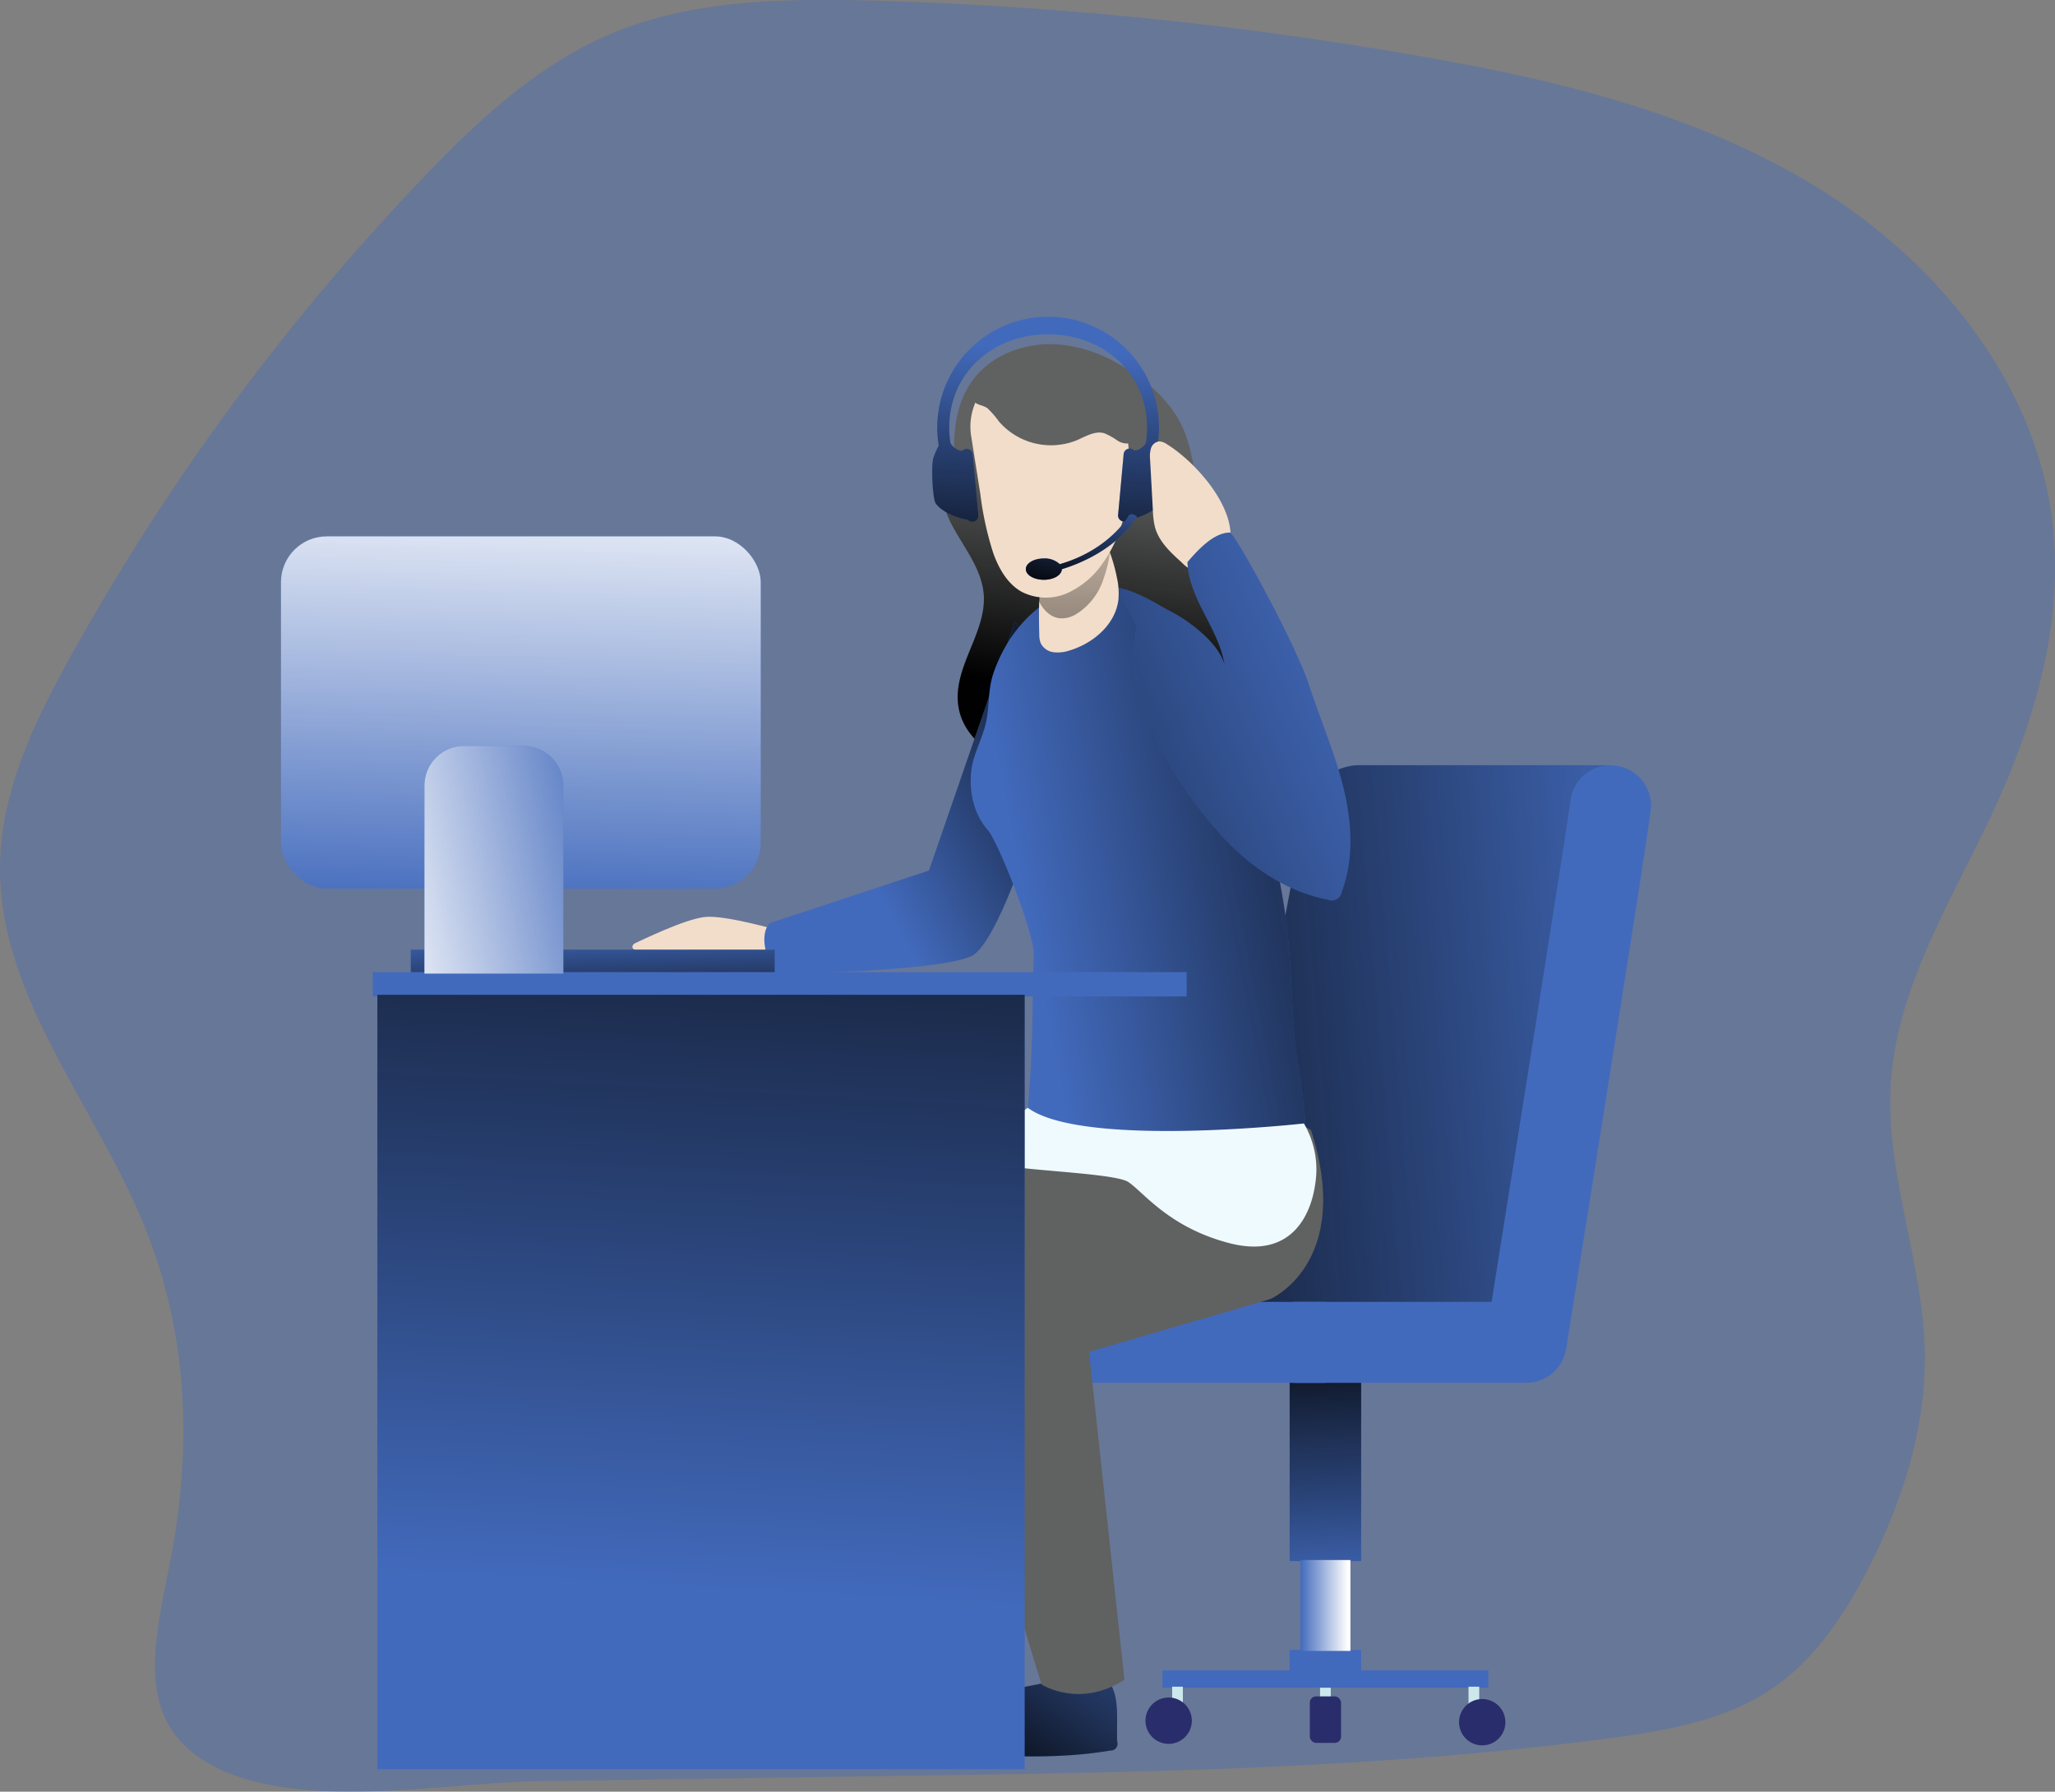 <svg id="Layer_1" data-name="Layer 1" xmlns="http://www.w3.org/2000/svg" xmlns:xlink="http://www.w3.org/1999/xlink" viewBox="0 0 461.89 402.7"><rect x="0" y="0" width="461.89" height="402.7" fill="#808080" stroke="none"/><defs><linearGradient id="linear-gradient" x1="291.45" y1="352.16" x2="249.14" y2="410.85" gradientUnits="userSpaceOnUse"><stop offset="0" stop-color="#010101" stop-opacity="0"/><stop offset="0.95" stop-color="#010101"/></linearGradient><linearGradient id="linear-gradient-2" x1="285.83" y1="107.59" x2="279.01" y2="160.49" xlink:href="#linear-gradient"/><linearGradient id="linear-gradient-3" x1="328.84" y1="361.64" x2="326.11" y2="292.7" gradientTransform="translate(655.31 663.52) rotate(180)" xlink:href="#linear-gradient"/><linearGradient id="linear-gradient-4" x1="322.03" y1="362.75" x2="333.28" y2="362.75" gradientTransform="translate(655.31 725.51) rotate(180)" gradientUnits="userSpaceOnUse"><stop offset="0" stop-color="#fff" stop-opacity="0"/><stop offset="0.95" stop-color="#fff"/></linearGradient><linearGradient id="linear-gradient-5" x1="411.6" y1="231.93" x2="232.1" y2="246.94" xlink:href="#linear-gradient"/><linearGradient id="linear-gradient-6" x1="223.12" y1="195.79" x2="292.4" y2="157.23" xlink:href="#linear-gradient"/><linearGradient id="linear-gradient-7" x1="259.55" y1="203.21" x2="375.57" y2="180.69" xlink:href="#linear-gradient"/><linearGradient id="linear-gradient-8" x1="133" y1="207.94" x2="133.76" y2="235.58" xlink:href="#linear-gradient"/><linearGradient id="linear-gradient-9" x1="154.99" y1="357.57" x2="167.96" y2="120.74" xlink:href="#linear-gradient"/><linearGradient id="linear-gradient-10" x1="115.65" y1="206.1" x2="119.06" y2="95.54" gradientTransform="matrix(1, 0, 0, 1, 0, 0)" xlink:href="#linear-gradient-4"/><linearGradient id="linear-gradient-11" x1="141.78" y1="187.74" x2="77.03" y2="201.05" gradientTransform="matrix(1, 0, 0, 1, 0, 0)" xlink:href="#linear-gradient-4"/><linearGradient id="linear-gradient-12" x1="270.39" y1="101.64" x2="271.75" y2="210.16" xlink:href="#linear-gradient"/><linearGradient id="linear-gradient-13" x1="266.88" y1="80.44" x2="263.47" y2="142.21" xlink:href="#linear-gradient"/><linearGradient id="linear-gradient-14" x1="275.79" y1="108.63" x2="270.16" y2="137.29" xlink:href="#linear-gradient"/><linearGradient id="linear-gradient-15" x1="341.48" y1="152.52" x2="175.12" y2="224.18" xlink:href="#linear-gradient"/></defs><title>Customer services</title><path d="M235.07,401c52.21-.76,104.57-1.53,156.34-8.4,12.92-1.72,26.27-4,37-11.41,9.18-6.35,15.62-15.93,20.78-25.83,8-15.4,13.57-32.49,13.17-49.86-.46-20.21-8.86-39.84-7.63-60,1.34-21.72,13.54-41,22.75-60.69,9.61-20.55,16.29-43.25,13.54-65.77-3.91-32-26.78-59.44-54.48-76s-59.9-23.85-91.73-29.21A851,851,0,0,0,224.34,2C205,1.58,185,2,167.18,9.46,150.62,16.43,137.13,29,124.71,42A521.54,521.54,0,0,0,45.65,149.37c-8.11,14.62-15.68,30.3-15.9,47-.38,28.65,20.31,52.63,31.57,79C72,300.27,73.13,326.54,68,352.86c-3.51,18.12-9,37.42,11.32,46.77,19.87,9.15,50.38,2.94,71.48,2.63Z" transform="translate(-29.74 -1.91)" fill="#426abc" opacity="0.4" style="isolation:isolate"/><path d="M280.85,393.36a1.53,1.53,0,0,1-1.54,2c-11.84,2-23.94,1.3-35.92.63-.92-5.2,3.23-10.11,8-12.36s10.19-2.65,15.28-4a34.91,34.91,0,0,1,6.49-1.51C282.49,377.38,280.54,386.92,280.85,393.36Z" transform="translate(-29.74 -1.91)" fill="#426abc"/><path d="M280.85,393.36a1.53,1.53,0,0,1-1.54,2c-11.84,2-23.94,1.3-35.92.63-.92-5.2,3.23-10.11,8-12.36s10.19-2.65,15.28-4a34.91,34.91,0,0,1,6.49-1.51C282.49,377.38,280.54,386.92,280.85,393.36Z" transform="translate(-29.74 -1.91)" fill="url(#linear-gradient)"/><path d="M245,112.33c-1.24-8.59-1.73-18.17,3.48-25.11,4.22-5.62,11.61-8.32,18.62-7.92s13.65,3.56,19.23,7.82a30.81,30.81,0,0,1,7.95,8.43c7.43,12.41,1.75,30.55,11.65,41.1,3.49,3.72,8.45,5.81,12,9.48a18.54,18.54,0,0,1-11.74,31.38c-5.41.46-10.72-1.46-16.1-2.18-8.61-1.16-17.39.73-26-.24s-18-6.26-19-14.88,6.41-16.19,5.76-24.71c-.46-5.91-4.67-10.75-7.36-16s-3.3-12.92,1.72-16.1" transform="translate(-29.74 -1.91)" fill="#606161"/><path d="M245,112.33c-1.24-8.59-1.73-18.17,3.48-25.11,4.22-5.62,11.61-8.32,18.62-7.92s13.65,3.56,19.23,7.82a30.81,30.81,0,0,1,7.95,8.43c7.43,12.41,1.75,30.55,11.65,41.1,3.49,3.72,8.45,5.81,12,9.48a18.54,18.54,0,0,1-11.74,31.38c-5.41.46-10.72-1.46-16.1-2.18-8.61-1.16-17.39.73-26-.24s-18-6.26-19-14.88,6.41-16.19,5.76-24.71c-.46-5.91-4.67-10.75-7.36-16s-3.3-12.92,1.72-16.1" transform="translate(-29.74 -1.91)" fill="url(#linear-gradient-2)"/><rect x="326.45" y="381.12" width="2.41" height="3.87" transform="translate(625.56 764.2) rotate(-180)" fill="#cce8ec"/><rect x="319.62" y="310.75" width="16.07" height="42.01" transform="translate(625.56 661.61) rotate(-180)" fill="#426abc"/><rect x="319.62" y="310.75" width="16.07" height="42.01" transform="translate(625.56 661.61) rotate(-180)" fill="url(#linear-gradient-3)"/><rect x="319.62" y="372.74" width="16.07" height="7.85" transform="translate(625.56 751.42) rotate(-180)" fill="#426abc"/><rect x="322.03" y="352.54" width="11.25" height="20.43" transform="translate(625.56 723.6) rotate(-180)" fill="#426abc"/><rect x="322.03" y="352.54" width="11.25" height="20.43" transform="translate(625.56 723.6) rotate(-180)" fill="url(#linear-gradient-4)"/><rect x="291.03" y="377.33" width="73.24" height="3.9" transform="translate(625.56 756.66) rotate(-180)" fill="#426abc"/><rect x="324.14" y="383.18" width="7.02" height="10.45" rx="1.41" transform="translate(625.56 774.91) rotate(-180)" fill="#2a2d6b"/><rect x="359.8" y="381" width="2.41" height="5.28" transform="translate(692.28 765.38) rotate(-180)" fill="#cce8ec"/><rect x="263.46" y="379.1" width="2.41" height="5.28" fill="#cce8ec"/><circle cx="333.15" cy="387.08" r="5.21" fill="#2a2d6b"/><circle cx="262.67" cy="386.74" r="5.21" fill="#2a2d6b"/><path d="M391.74,173.89h-56.3a12.61,12.61,0,0,0-12.39,10.28l-22.78,121.5,65.54-5.46Z" transform="translate(-29.74 -1.91)" fill="#426abc"/><path d="M391.74,173.89h-56.3a12.61,12.61,0,0,0-12.39,10.28l-22.78,121.5,65.54-5.46Z" transform="translate(-29.74 -1.91)" fill="url(#linear-gradient-5)"/><path d="M312.08,303.62a9.11,9.11,0,0,1,9.11-9.11H365c7.23-45.33,17.08-107.44,17.65-112.21a9.11,9.11,0,0,1,18.19.69c0,.92,0,2.62-19.08,122.06a9.11,9.11,0,0,1-9,7.67H321.19A9.11,9.11,0,0,1,312.08,303.62ZM382.64,183c0-.2,0-.41,0-.61A5,5,0,0,0,382.64,183Z" transform="translate(-29.74 -1.91)" fill="#426abc"/><path d="M266.19,312.72h61.07a9.11,9.11,0,0,0,0-18.21H266.19a9.11,9.11,0,1,0,0,18.21Z" transform="translate(-29.74 -1.91)" fill="#426abc"/><path d="M324.42,255.94s-83.17,31.16-83.56,32.58c-2.68,10,23,92,23,92s8.55,5.47,18.61-1.09l-7.95-73.67,40.74-11.87S334,285.84,324.42,255.94Z" transform="translate(-29.74 -1.91)" fill="#606161"/><path d="M269.61,254.41s-58,27.36-57.49,28.75,11.24,89.51,11.24,89.51,7.7,5.19,18.53,0l1.7-74.07,70.09-10.07s6.9-10.35,10.74-32.58C316.87,249.93,271.65,253.69,269.61,254.41Z" transform="translate(-29.74 -1.91)" fill="#606161"/><path d="M204.66,211s-11.76-3.43-16.38-3-14.78,5.47-15.74,5.88-2.25,2.7,7,1.87,12.84,6.16,19.68,4.72,8.47-5.57,8.47-5.57" transform="translate(-29.74 -1.91)" fill="#f2ddca"/><path d="M257.89,141.57l-19.35,56-35.7,11.79s-3.53,2.53,1,11.42c0,0,35.84-.32,44.15-3.94s22.36-56.41,22.36-56.41" transform="translate(-29.74 -1.91)" fill="#426abc"/><path d="M257.89,141.57l-19.35,56-35.7,11.79s-3.53,2.53,1,11.42c0,0,35.84-.32,44.15-3.94s22.36-56.41,22.36-56.41" transform="translate(-29.74 -1.91)" fill="url(#linear-gradient-6)"/><path d="M294.26,145.27c4.93,6.2,8.54,13.95,11.74,20.62a140.81,140.81,0,0,1,13,44.47c1.06,9.18,1,18.57,2.06,27.92.17,1.45,3,17.83,1.79,18.35,0,0-19.06,6.83-47.93,7.22-3.09,0-13.44,1.62-15.29-1.74-1.17-2.12,1-8.88,1.15-11.22,1.17-13.61.92-20.59,1.33-34.24.15-5-8.07-25.62-10.38-28.23-3.05-3.44-4.15-8.31-3.72-12.89.38-4.14,2.57-7.48,3.38-11.41.75-3.57.39-7.06,1.57-10.68,3.91-11.87,14.6-21.79,27.81-19.5C287.84,135.17,289.89,139.78,294.26,145.27Z" transform="translate(-29.74 -1.91)" fill="#426abc"/><path d="M294.26,145.27c4.93,6.2,8.54,13.95,11.74,20.62a140.81,140.81,0,0,1,13,44.47c1.06,9.18,1,18.57,2.06,27.92.17,1.45,3,17.83,1.79,18.35,0,0-19.06,6.83-47.93,7.22-3.09,0-13.44,1.62-15.29-1.74-1.17-2.12,1-8.88,1.15-11.22,1.17-13.61.92-20.59,1.33-34.24.15-5-8.07-25.62-10.38-28.23-3.05-3.44-4.15-8.31-3.72-12.89.38-4.14,2.57-7.48,3.38-11.41.75-3.57.39-7.06,1.57-10.68,3.91-11.87,14.6-21.79,27.81-19.5C287.84,135.17,289.89,139.78,294.26,145.27Z" transform="translate(-29.74 -1.91)" fill="url(#linear-gradient-7)"/><path d="M260.74,250.89s-13.53,9.62-9.62,11.95c3.58,2.14,28.84,2.49,32.23,4.74s9.11,10.21,22.71,13.74,18.37-5.84,19.36-13.74a20.4,20.4,0,0,0-2.61-13.16S273,260,260.74,250.89Z" transform="translate(-29.74 -1.91)" fill="#effaff"/><rect x="92.33" y="213.44" width="81.79" height="5.38" fill="#426abc"/><rect x="92.33" y="213.44" width="81.79" height="5.38" fill="url(#linear-gradient-8)"/><rect x="83.8" y="218.49" width="182.91" height="5.46" fill="#426abc"/><rect x="84.82" y="223.59" width="145.49" height="174.06" fill="#426abc"/><rect x="84.82" y="223.59" width="145.49" height="174.06" fill="url(#linear-gradient-9)"/><rect x="63.15" y="120.55" width="107.84" height="79.17" rx="10.31" fill="#426abc"/><rect x="63.15" y="120.55" width="107.84" height="79.17" rx="10.31" fill="url(#linear-gradient-10)"/><path d="M104.34,167.65h13.34a8.94,8.94,0,0,1,8.94,8.94v42.24a0,0,0,0,1,0,0H95.4a0,0,0,0,1,0,0V176.59A8.94,8.94,0,0,1,104.34,167.65Z" fill="#426abc"/><path d="M104.34,167.65h13.34a8.94,8.94,0,0,1,8.94,8.94v42.24a0,0,0,0,1,0,0H95.4a0,0,0,0,1,0,0V176.59A8.94,8.94,0,0,1,104.34,167.65Z" fill="url(#linear-gradient-11)"/><path d="M263.33,144.46a5.42,5.42,0,0,0,.32,2,3.75,3.75,0,0,0,2.92,2.05,8.32,8.32,0,0,0,3.66-.43c5.35-1.63,10.3-5.93,10.9-11.49a16.54,16.54,0,0,0-.38-5,36.69,36.69,0,0,0-2.33-7.46c-1-2.25-2.48-4.63-4.89-5.05s-4.88,1.58-6.34,3.73C263,128.89,263.16,137.36,263.33,144.46Z" transform="translate(-29.74 -1.91)" fill="#f2ddca"/><path d="M277.7,132.2a14.42,14.42,0,0,1-6.05,7.73,6.31,6.31,0,0,1-3.69.95c-2.2-.22-3.93-2.07-4.8-4.1a16.09,16.09,0,0,1-1.12-5.72,18.34,18.34,0,0,1,2.1-10.13c1.77-3,5-5.3,8.53-5.22C281.63,115.92,279.73,126.66,277.7,132.2Z" transform="translate(-29.74 -1.91)" fill="url(#linear-gradient-12)"/><path d="M248,99.78,250.09,113A71.73,71.73,0,0,0,253,126.26c1.24,3.43,3.15,6.83,6.32,8.63a11.92,11.92,0,0,0,10.35.31,19.36,19.36,0,0,0,8.05-6.88c5.07-7.21,6.47-16.47,5.73-25.25-.43-5.17-1.65-10.47-4.85-14.55a17.65,17.65,0,0,0-16-6.44C254.09,83.28,246.69,91.18,248,99.78Z" transform="translate(-29.74 -1.91)" fill="#f2ddca"/><path d="M291.14,104.77a14.31,14.31,0,0,0-1.21-2.75,25.78,25.78,0,0,0,.31-4,24.92,24.92,0,1,0-49.84,0,25.86,25.86,0,0,0,.33,4.06,15.22,15.22,0,0,0-1.18,2.71c-.58,1.58-.21,9.22.51,10.26,1.32,1.91,4.9,3.4,7.18,3.69a1.39,1.39,0,0,0,1.16.45,1.34,1.34,0,0,0,1.24-1.45l-1.25-13.74a1.36,1.36,0,0,0-1.49-1.2,1.41,1.41,0,0,0-.86.42l-.37,0a3.47,3.47,0,0,1-2.31-1.77,22.26,22.26,0,0,1-.27-3.39c0-12.46,9.95-21,22.23-21s22.23,8.56,22.23,21a21.43,21.43,0,0,1-.27,3.42,3.46,3.46,0,0,1-2.26,1.67l-.37,0a1.37,1.37,0,0,0-2.35.78l-1.25,13.74a1.35,1.35,0,0,0,1.24,1.45,1.39,1.39,0,0,0,1.16-.45c2.28-.29,5.86-1.78,7.18-3.69C291.35,114,291.73,106.35,291.14,104.77Z" transform="translate(-29.74 -1.91)" fill="#426abc"/><path d="M291.14,104.77a14.31,14.31,0,0,0-1.21-2.75,25.78,25.78,0,0,0,.31-4,24.92,24.92,0,1,0-49.84,0,25.86,25.86,0,0,0,.33,4.06,15.22,15.22,0,0,0-1.18,2.71c-.58,1.58-.21,9.22.51,10.26,1.32,1.91,4.9,3.4,7.18,3.69a1.39,1.39,0,0,0,1.16.45,1.34,1.34,0,0,0,1.24-1.45l-1.25-13.74a1.36,1.36,0,0,0-1.49-1.2,1.41,1.41,0,0,0-.86.42l-.37,0a3.47,3.47,0,0,1-2.31-1.77,22.26,22.26,0,0,1-.27-3.39c0-12.46,9.95-21,22.23-21s22.23,8.56,22.23,21a21.43,21.43,0,0,1-.27,3.42,3.46,3.46,0,0,1-2.26,1.67l-.37,0a1.37,1.37,0,0,0-2.35.78l-1.25,13.74a1.35,1.35,0,0,0,1.24,1.45,1.39,1.39,0,0,0,1.16-.45c2.28-.29,5.86-1.78,7.18-3.69C291.35,114,291.73,106.35,291.14,104.77Z" transform="translate(-29.74 -1.91)" fill="url(#linear-gradient-13)"/><path d="M285.3,118c-1.49-1.16-2,0-2,0-.8,1.43-5.4,7.85-15.37,10.71a4.89,4.89,0,0,0-3.57-1.28c-2.24,0-4.05,1.07-4.05,2.39s1.81,2.4,4.05,2.4,4-1.06,4.05-2.38C271.9,128.77,280.6,125.53,285.3,118Z" transform="translate(-29.74 -1.91)" fill="#426abc"/><path d="M285.3,118c-1.49-1.16-2,0-2,0-.8,1.43-5.4,7.85-15.37,10.71a4.89,4.89,0,0,0-3.57-1.28c-2.24,0-4.05,1.07-4.05,2.39s1.81,2.4,4.05,2.4,4-1.06,4.05-2.38C271.9,128.77,280.6,125.53,285.3,118Z" transform="translate(-29.74 -1.91)" fill="url(#linear-gradient-14)"/><path d="M251.78,93.75a21.18,21.18,0,0,1,2.5,2.91,15.47,15.47,0,0,0,17.46,4.21c2-.86,4.1-2.19,6.19-1.59A14.76,14.76,0,0,1,281,101c1,.59,2.41.89,3.32.14a2.92,2.92,0,0,0,.86-2.22c.1-3.1-1.8-5.86-3.61-8.37a24,24,0,0,0-5.2-5.74,16.14,16.14,0,0,0-5.63-2.38A24.73,24.73,0,0,0,255.1,83.9a13.35,13.35,0,0,0-4.76,3.31c-.8.94-2.27,3.18-1.83,4.52S250.68,92.82,251.78,93.75Z" transform="translate(-29.74 -1.91)" fill="#606161"/><path d="M292,101.74a3.13,3.13,0,0,0-1.76-.62,2.24,2.24,0,0,0-1.81,1.58,6.59,6.59,0,0,0-.19,2.51l.63,11.48a17.51,17.51,0,0,0,.48,3.75c.9,3.24,3.52,5.66,6,7.89a8.28,8.28,0,0,0,3.72,2.28,5.61,5.61,0,0,0,5.26-2.37C311.09,119.55,299.2,106.15,292,101.74Z" transform="translate(-29.74 -1.91)" fill="#f2ddca"/><path d="M304.14,189.55c6.37,7.08,14.65,12.74,24,14.56a2.28,2.28,0,0,0,3.18-1.76c2.82-7.49,2.25-15.88.31-23.65s-5.16-15.15-7.65-22.76c-3-9.29-16.76-34.33-17.8-34.33-3.72,0-7.34,4.09-9.55,6.65.36,8.52,7.08,14.77,8.36,23.21-1-4.68-7.85-10-12.12-12.13-1.78-.9-9.46-5.74-11.09-4.59-1.27.89,3.66,6.86,3.37,8.39C282.08,159.28,293.75,178,304.14,189.55Z" transform="translate(-29.74 -1.91)" fill="#426abc"/><path d="M304.14,189.55c6.37,7.08,14.65,12.74,24,14.56a2.28,2.28,0,0,0,3.18-1.76c2.82-7.49,2.25-15.88.31-23.65s-5.16-15.15-7.65-22.76c-3-9.29-16.76-34.33-17.8-34.33-3.72,0-7.34,4.09-9.55,6.65.36,8.52,7.08,14.77,8.36,23.21-1-4.68-7.85-10-12.12-12.13-1.78-.9-9.46-5.74-11.09-4.59-1.27.89,3.66,6.86,3.37,8.39C282.08,159.28,293.75,178,304.14,189.55Z" transform="translate(-29.74 -1.91)" fill="url(#linear-gradient-15)"/></svg>